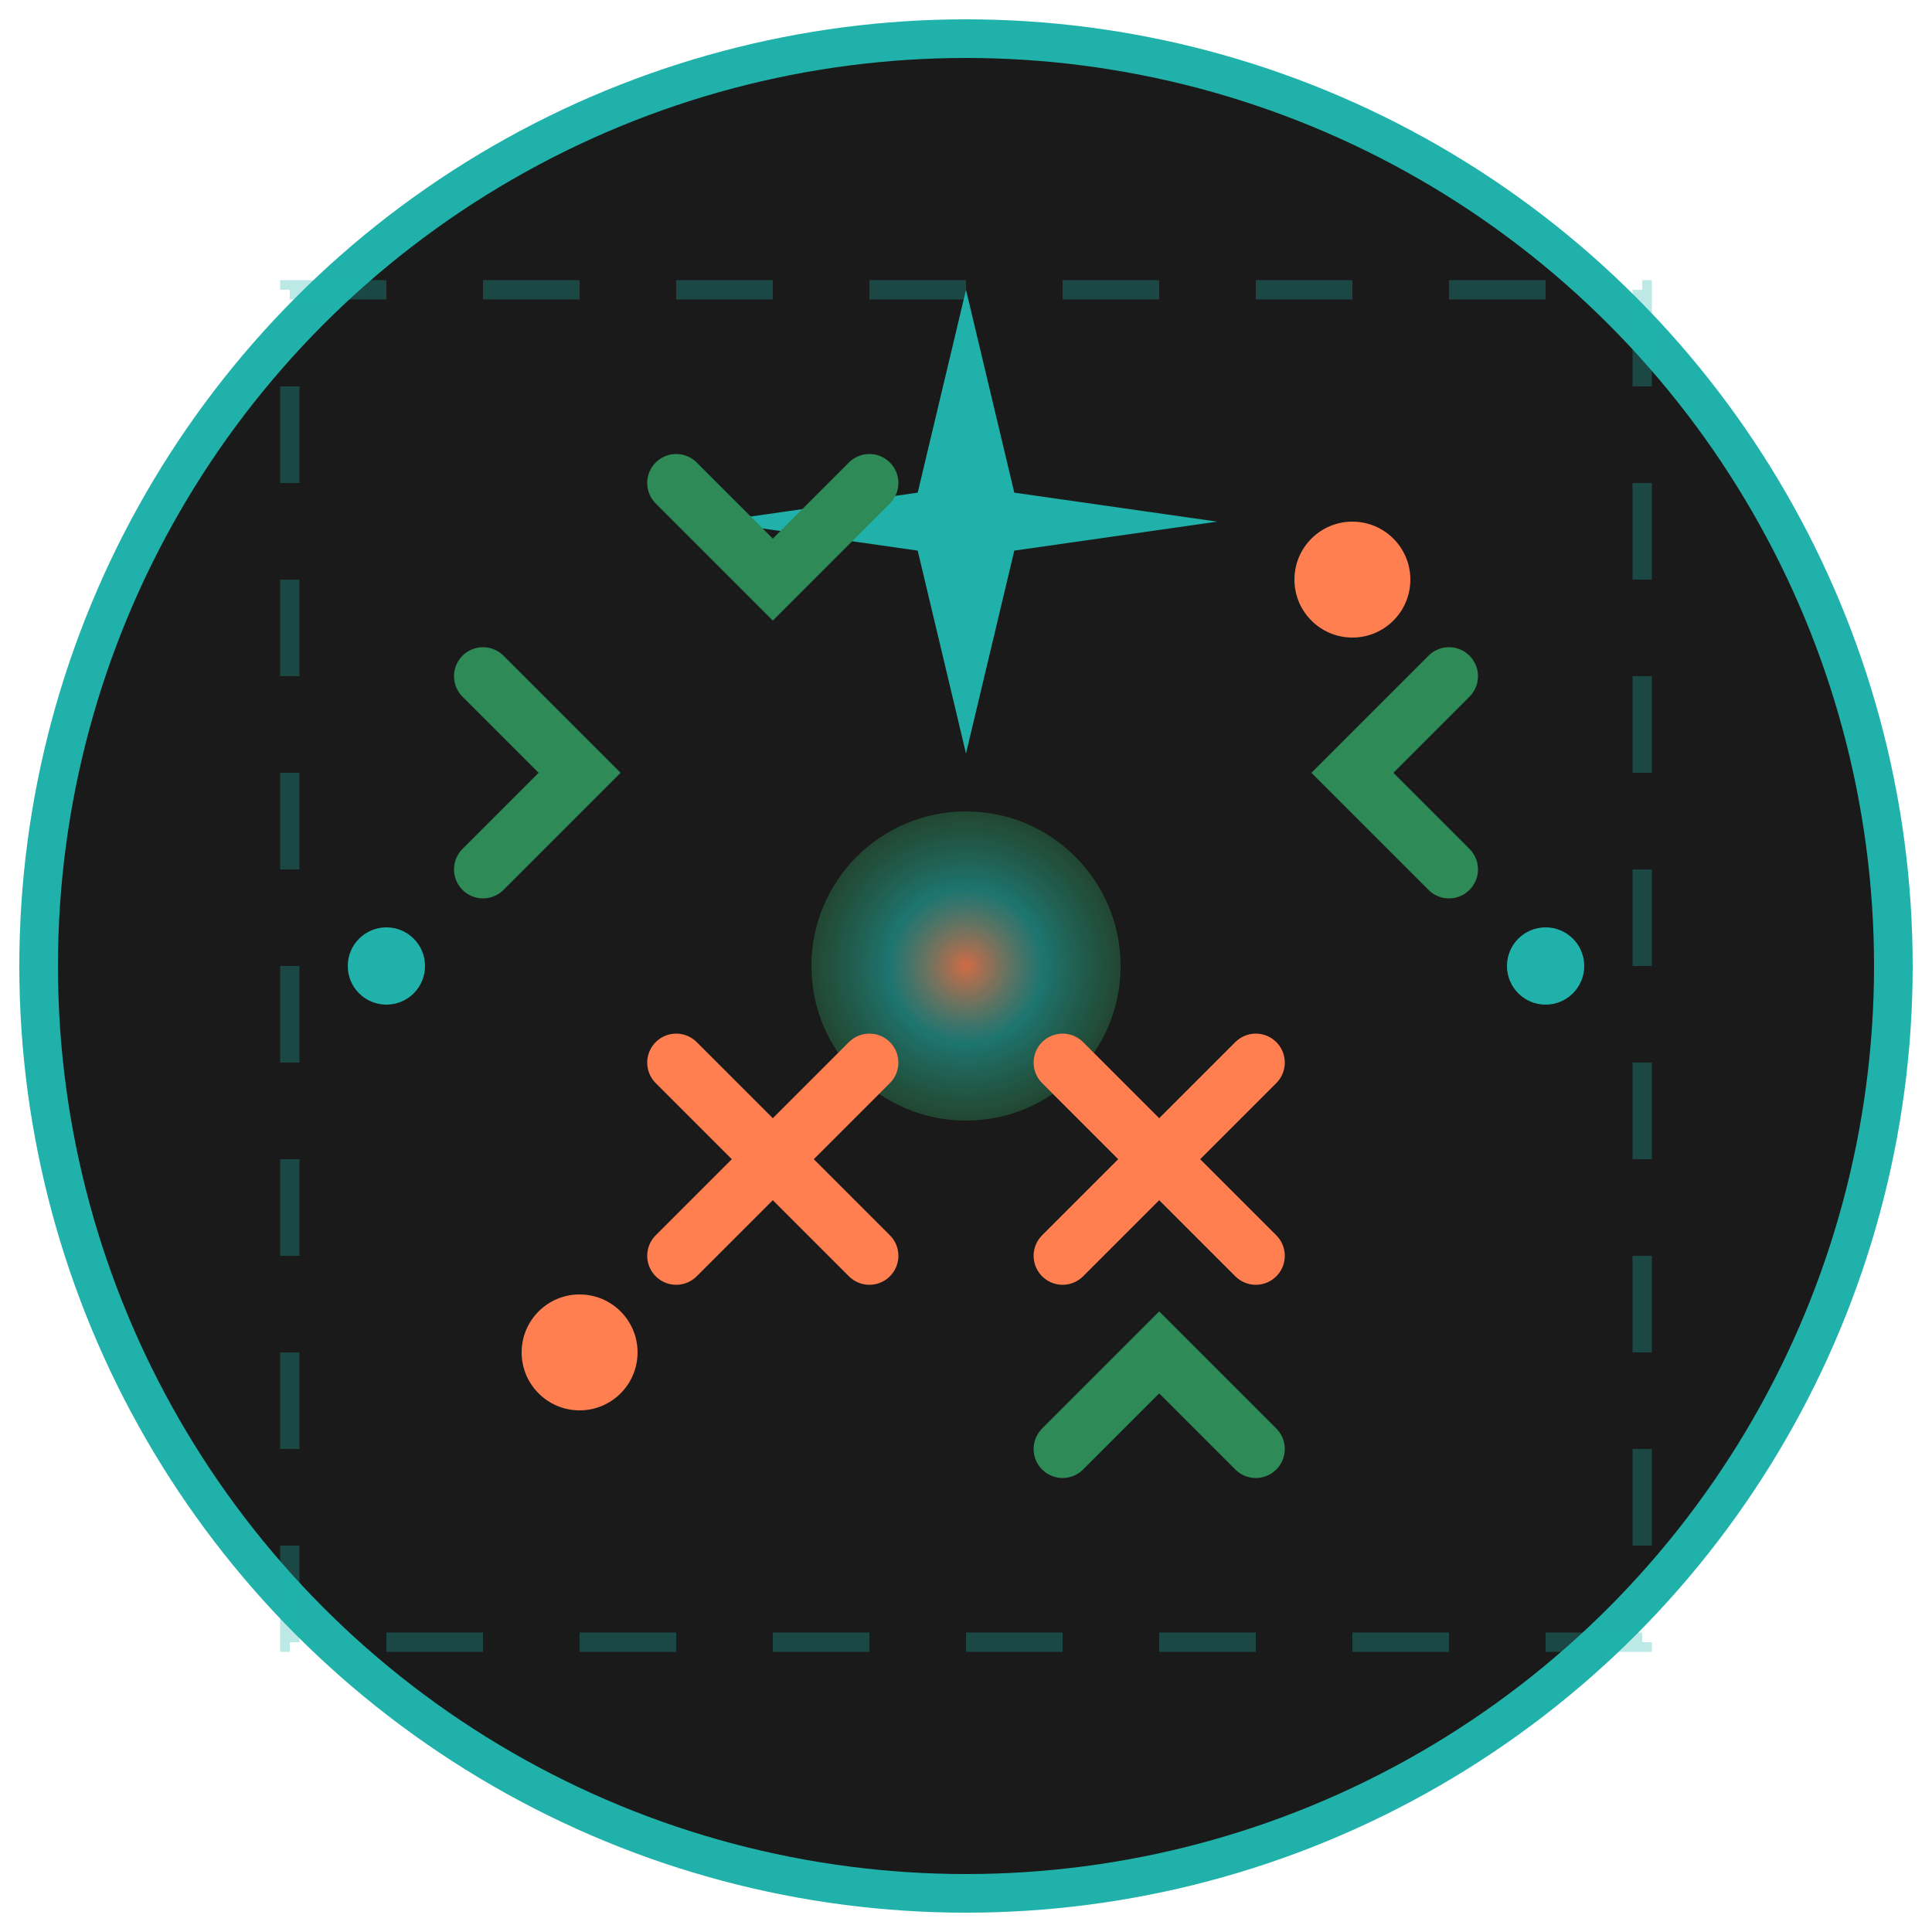 <svg
  xmlns="http://www.w3.org/2000/svg"
  viewBox="0 0 100 100"
  width="100"
  height="100"
>
  <!-- Background Circle -->
  <circle
    cx="50"
    cy="50"
    r="48"
    fill="#1a1a1a"
    stroke="#20B2AA"
    stroke-width="2"
  />

  <!-- Cyber Glow Effect -->
  <defs>
    <filter id="glow">
      <feGaussianBlur stdDeviation="3" result="coloredBlur" />
      <feMerge>
        <feMergeNode in="coloredBlur" />
        <feMergeNode in="SourceGraphic" />
      </feMerge>
    </filter>
    <radialGradient id="centerGlow" cx="50%" cy="50%" r="50%">
      <stop offset="0%" style="stop-color: #ff7f50; stop-opacity: 0.8" />
      <stop offset="50%" style="stop-color: #20b2aa; stop-opacity: 0.6" />
      <stop offset="100%" style="stop-color: #2e8b57; stop-opacity: 0.4" />
    </radialGradient>
  </defs>

  <!-- Main Star Shape (FitMotion symbol) -->
  <path
    d="M50 15L52.5 25.5L63 27L52.5 28.5L50 39L47.5 28.5L37 27L47.5 25.5L50 15Z"
    fill="#20B2AA"
    filter="url(#glow)"
  />

  <!-- Central Core -->
  <circle cx="50" cy="50" r="8" fill="url(#centerGlow)" filter="url(#glow)" />

  <!-- Motion Lines (representing fitness/movement) -->
  <path
    d="M25 35L30 40L25 45"
    stroke="#2E8B57"
    stroke-width="3"
    fill="none"
    stroke-linecap="round"
    filter="url(#glow)"
  />
  <path
    d="M75 35L70 40L75 45"
    stroke="#2E8B57"
    stroke-width="3"
    fill="none"
    stroke-linecap="round"
    filter="url(#glow)"
  />
  <path
    d="M35 25L40 30L45 25"
    stroke="#2E8B57"
    stroke-width="3"
    fill="none"
    stroke-linecap="round"
    filter="url(#glow)"
  />
  <path
    d="M55 75L60 70L65 75"
    stroke="#2E8B57"
    stroke-width="3"
    fill="none"
    stroke-linecap="round"
    filter="url(#glow)"
  />

  <!-- Accent Dots -->
  <circle cx="30" cy="70" r="3" fill="#FF7F50" filter="url(#glow)" />
  <circle cx="70" cy="30" r="3" fill="#FF7F50" filter="url(#glow)" />
  <circle cx="20" cy="50" r="2" fill="#20B2AA" />
  <circle cx="80" cy="50" r="2" fill="#20B2AA" />

  <!-- Cyber Framework -->
  <rect
    x="15"
    y="15"
    width="70"
    height="70"
    fill="none"
    stroke="#20B2AA"
    stroke-width="1"
    opacity="0.3"
    stroke-dasharray="5,5"
  />

  <!-- Letter X integration -->
  <path
    d="M35 65L45 55M45 65L35 55"
    stroke="#FF7F50"
    stroke-width="3"
    stroke-linecap="round"
    filter="url(#glow)"
  />
  <path
    d="M55 65L65 55M65 65L55 55"
    stroke="#FF7F50"
    stroke-width="3"
    stroke-linecap="round"
    filter="url(#glow)"
  />
</svg>
